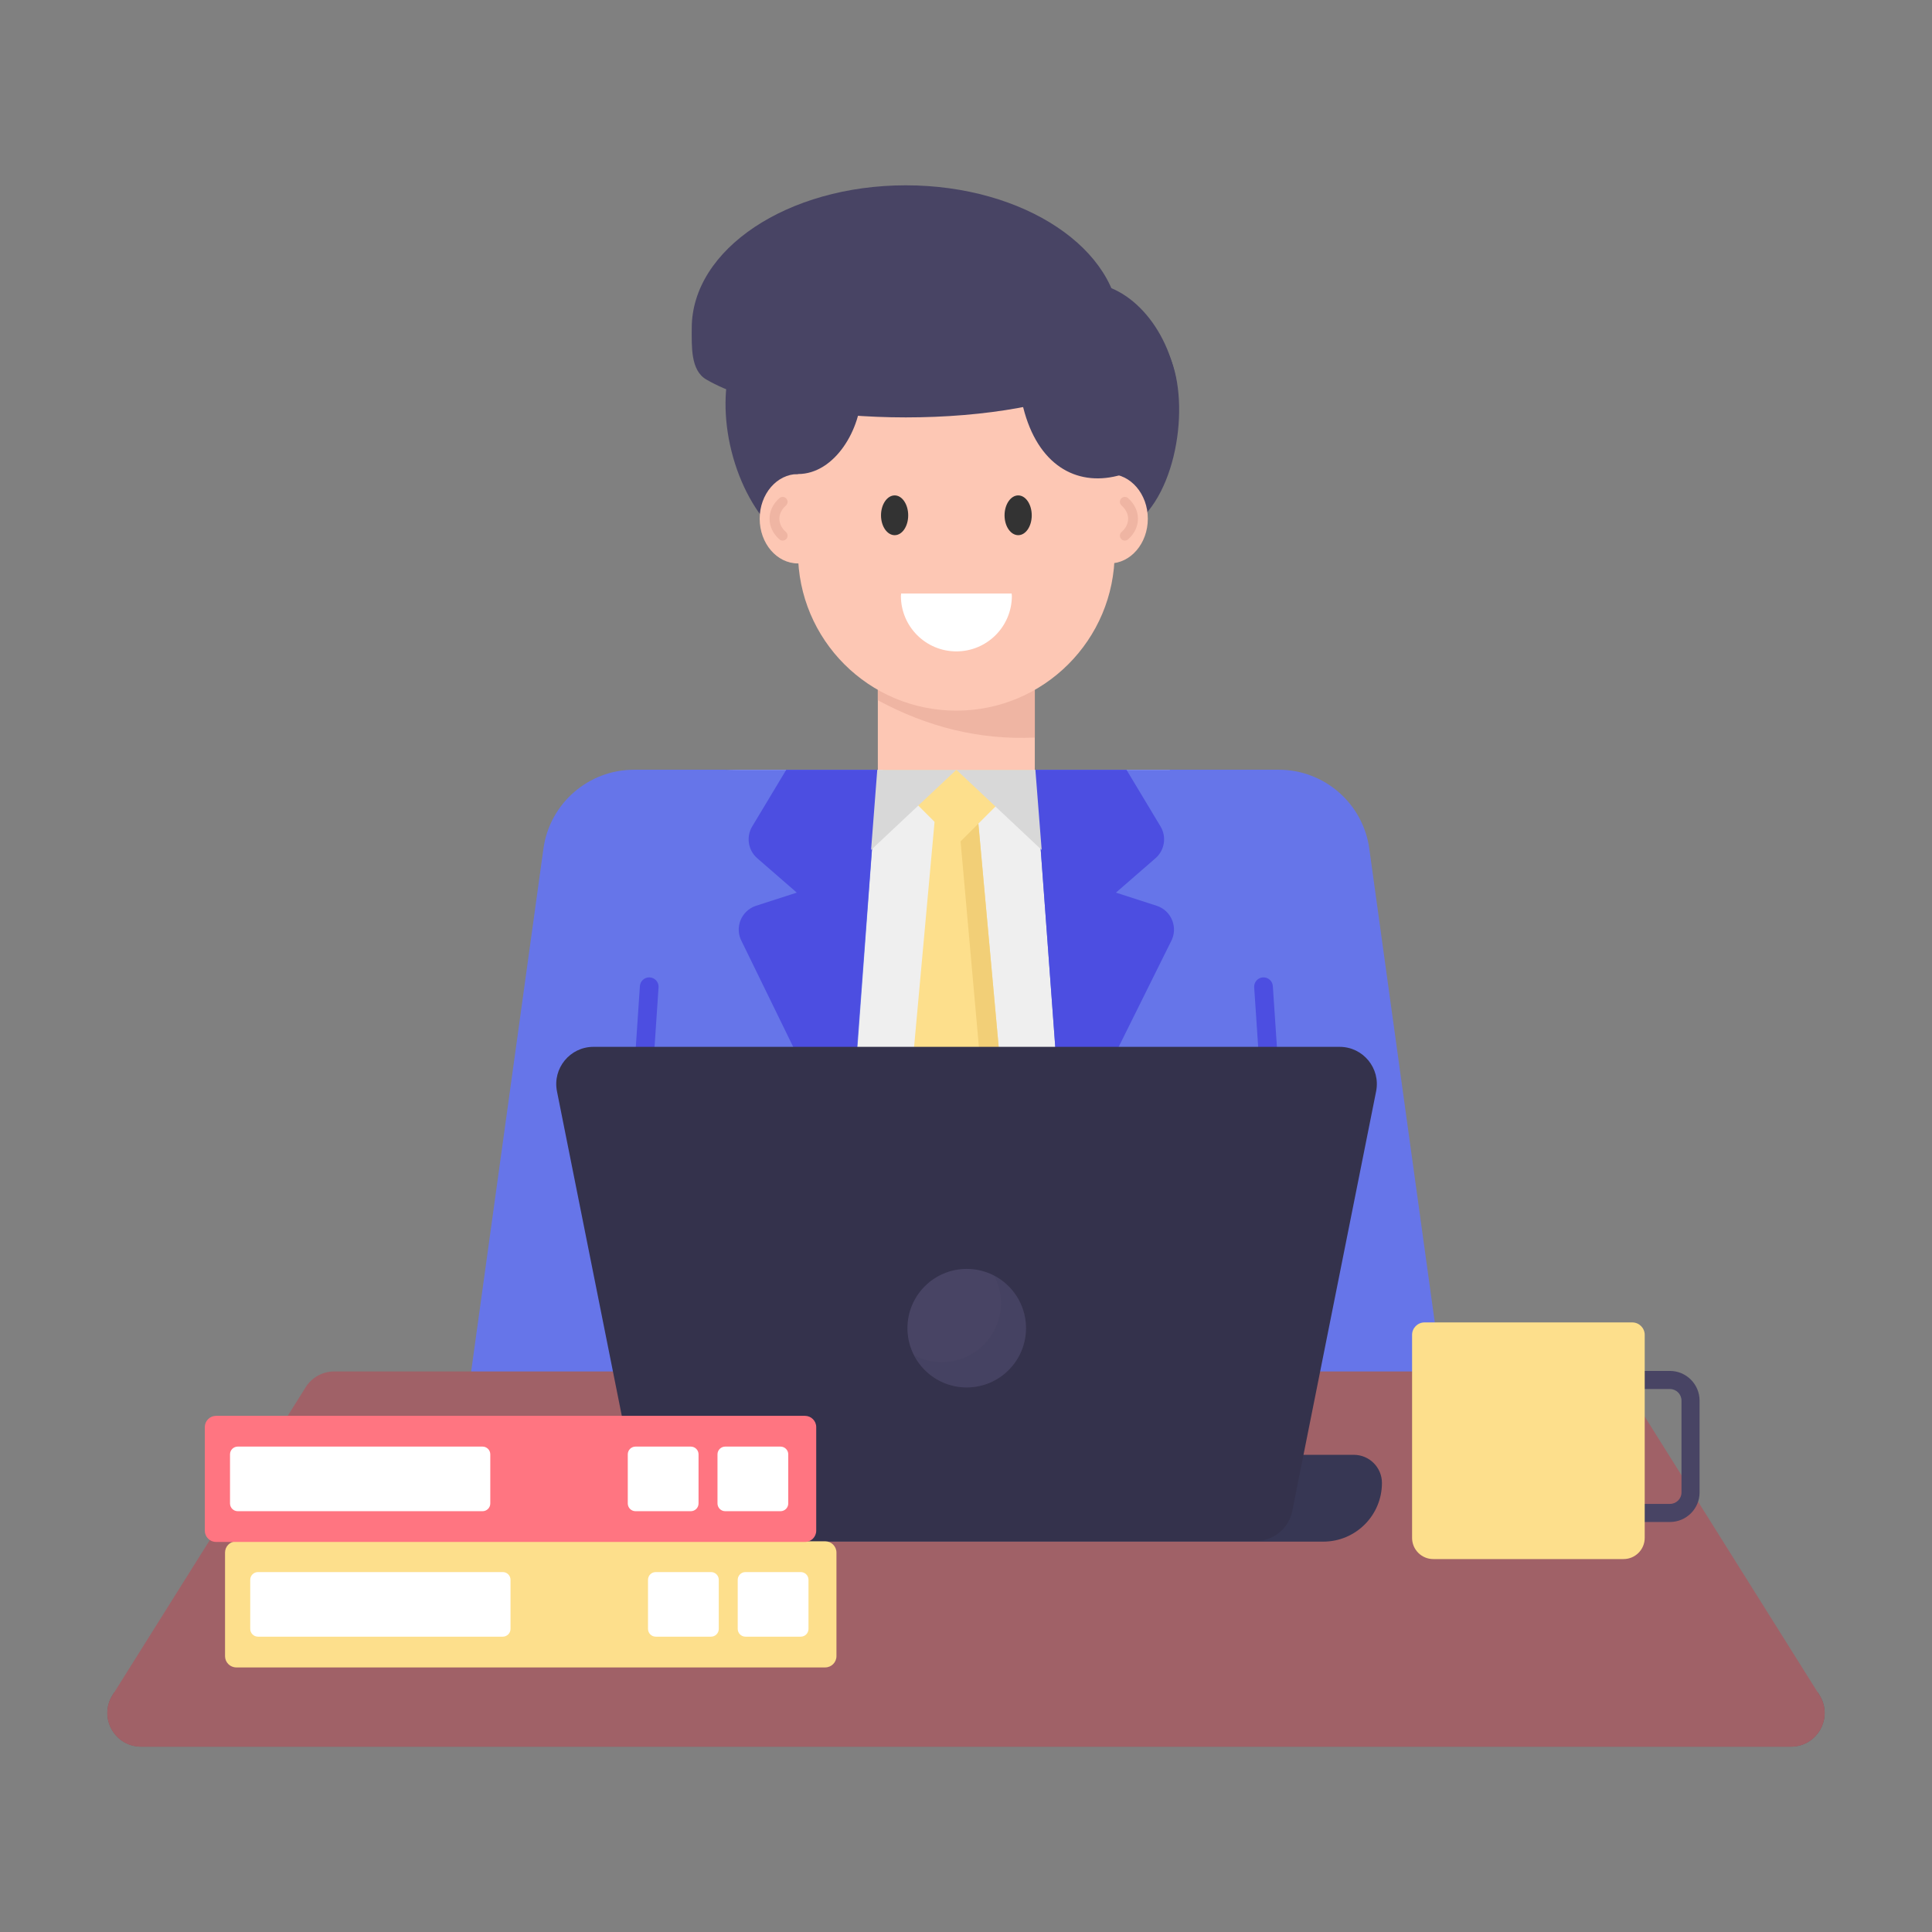 <svg width="110" height="110" viewBox="0 0 110 110" fill="none" xmlns="http://www.w3.org/2000/svg">
<rect x="0" y="0" width="110" height="110" fill="#808080" stroke="none"/>
<path d="M103.499 96.362H6.502L6.409 96.51C5.606 97.788 6.523 99.446 8.037 99.446H101.964C103.478 99.446 104.395 97.788 103.591 96.51L103.499 96.362Z" fill="#894E57"/>
<path d="M35.553 86.721H72.322V88.767H35.553V86.721Z" fill="#484464"/>
<path d="M72.322 87.364H35.552L36.308 49.331C36.461 46.247 39.006 43.825 42.093 43.825H72.322V87.364Z" fill="#EFEFEF"/>
<path d="M58.803 80.963L54.449 85.173L50.102 80.963L53.356 45.182H55.549L58.803 80.963Z" fill="#FDDF8C"/>
<path d="M54.449 85.173L57.559 80.078L54.449 45.182H55.549L58.803 80.963L54.449 85.173Z" fill="#F2CF77"/>
<path d="M58.768 43.831L54.508 48.091L50.248 43.831H58.768Z" fill="#FDDF8C"/>
<path d="M46.358 88.767C46.618 87.946 46.798 87.088 46.864 86.194L49.983 43.829H36.581L34.947 88.767H46.358Z" fill="#6675E9"/>
<path d="M62.545 88.767H73.956L72.322 43.829H58.92L62.039 86.194C62.105 87.088 62.285 87.946 62.545 88.767Z" fill="#6675E9"/>
<path d="M66.709 20.58C67.776 23.485 66.841 28.904 63.953 30.244C61.74 31.271 58.997 28.674 58.176 25.415C57.353 22.148 58.608 19.014 60.974 18.418C63.344 17.821 65.547 17.417 66.709 20.58Z" fill="#484464"/>
<path d="M50.233 23.547C51.198 27.376 50.06 30.974 47.689 31.571C45.324 32.167 42.617 29.538 41.653 25.708C40.686 21.869 41.824 18.272 44.19 17.676C46.56 17.079 49.266 19.708 50.233 23.547Z" fill="#484464"/>
<path d="M44.765 43.83L42.828 47.053C42.471 47.647 42.592 48.411 43.115 48.865L45.366 50.822L43.05 51.57C42.195 51.846 41.805 52.832 42.239 53.618L48.307 66.049L49.983 43.83H44.765Z" fill="#4C4EE1"/>
<path d="M64.138 43.83L66.075 47.053C66.432 47.647 66.311 48.411 65.788 48.865L63.537 50.822L65.853 51.57C66.707 51.846 67.098 52.832 66.664 53.618L60.548 65.941L58.92 43.83H64.138Z" fill="#4C4EE1"/>
<path d="M49.948 43.829H54.452L49.596 48.391L49.948 43.829Z" fill="#D8D8D8"/>
<path d="M59.308 48.391L55.172 44.505L54.452 43.829H58.951L59.308 48.391Z" fill="#D8D8D8"/>
<path d="M49.98 37.346H58.917V43.832H49.98V37.346Z" fill="#FDC7B4"/>
<path d="M58.919 37.346V41.993C55.754 42.142 52.789 41.385 49.98 39.87V37.346H58.919Z" fill="#EFB5A3"/>
<path d="M63.17 32.08C64.375 32.08 65.352 30.941 65.352 29.535C65.352 28.129 64.375 26.99 63.17 26.99C61.966 26.99 60.989 28.129 60.989 29.535C60.989 30.941 61.966 32.08 63.17 32.08Z" fill="#FDC7B4"/>
<path d="M64.043 30.78C63.965 30.78 63.888 30.748 63.833 30.684C63.73 30.568 63.741 30.392 63.857 30.289C64.098 30.077 64.23 29.81 64.23 29.535C64.23 29.262 64.098 28.994 63.857 28.782C63.741 28.679 63.73 28.503 63.833 28.387C63.935 28.269 64.111 28.26 64.228 28.362C64.591 28.681 64.79 29.098 64.79 29.535C64.79 29.973 64.591 30.39 64.228 30.709C64.175 30.757 64.109 30.78 64.043 30.78Z" fill="#EFB5A3"/>
<path d="M45.434 32.08C46.639 32.08 47.616 30.941 47.616 29.535C47.616 28.129 46.639 26.99 45.434 26.99C44.23 26.99 43.253 28.129 43.253 29.535C43.253 30.941 44.23 32.08 45.434 32.08Z" fill="#FDC7B4"/>
<path d="M44.561 30.78C44.495 30.78 44.429 30.757 44.376 30.709C44.013 30.39 43.814 29.973 43.814 29.535C43.814 29.098 44.013 28.681 44.376 28.362C44.492 28.26 44.669 28.269 44.771 28.387C44.874 28.503 44.863 28.679 44.747 28.782C44.506 28.994 44.374 29.262 44.374 29.535C44.374 29.81 44.506 30.077 44.747 30.289C44.863 30.392 44.874 30.568 44.771 30.684C44.716 30.748 44.639 30.78 44.561 30.78Z" fill="#EFB5A3"/>
<path d="M63.465 18.306V31.446C63.465 36.426 59.429 40.461 54.449 40.461C49.469 40.461 45.434 36.426 45.434 31.446V18.306C45.434 17.991 45.689 17.751 46.004 17.751H62.895C63.209 17.751 63.465 17.991 63.465 18.306Z" fill="#FDC7B4"/>
<path d="M66.841 21.047C67.662 24.306 65.995 26.494 63.625 27.091C61.259 27.687 59.081 26.467 58.26 23.208C57.437 19.941 58.692 16.807 61.058 16.211C63.428 15.614 66.018 17.78 66.841 21.047Z" fill="#484464"/>
<path d="M51.709 29.342C51.709 29.968 51.366 30.471 50.939 30.471C50.512 30.471 50.161 29.968 50.161 29.342C50.161 28.717 50.512 28.206 50.939 28.206C51.366 28.206 51.709 28.717 51.709 29.342Z" fill="#333333"/>
<path d="M58.743 29.342C58.743 29.968 58.4 30.471 57.973 30.471C57.546 30.471 57.195 29.968 57.195 29.342C57.195 28.717 57.546 28.206 57.973 28.206C58.4 28.206 58.743 28.717 58.743 29.342Z" fill="#333333"/>
<path d="M51.307 33.793C51.305 33.839 51.294 33.882 51.294 33.928C51.294 35.673 52.708 37.087 54.452 37.087C56.197 37.087 57.611 35.673 57.611 33.928C57.611 33.882 57.599 33.839 57.597 33.793H51.307Z" fill="white"/>
<path d="M83.074 88.767L82.716 86.318L73.55 87.656L73.712 88.767H83.074Z" fill="#FDC7B4"/>
<path d="M83.545 88.71H73.778L66.602 43.825H72.804C75.404 43.825 77.606 45.744 77.962 48.319L83.545 88.71Z" fill="#6675E9"/>
<path d="M74.109 88.71C73.815 88.721 73.567 88.492 73.556 88.198L71.407 56.201C71.395 55.907 71.624 55.659 71.918 55.648C72.213 55.637 72.46 55.866 72.471 56.16L74.621 88.157C74.632 88.451 74.403 88.698 74.109 88.71Z" fill="#4C4EE1"/>
<path d="M35.191 88.767L35.353 87.656L26.187 86.318L25.829 88.767H35.191Z" fill="#FDC7B4"/>
<path d="M25.358 88.71H35.125L41.329 43.825H36.099C33.499 43.825 31.297 45.744 30.941 48.319L25.358 88.71Z" fill="#6675E9"/>
<path d="M34.794 88.71C35.088 88.721 35.335 88.492 35.347 88.198L37.496 56.201C37.508 55.907 37.279 55.659 36.984 55.648C36.69 55.637 36.443 55.866 36.432 56.16L34.282 88.157C34.271 88.451 34.5 88.698 34.794 88.71Z" fill="#4C4EE1"/>
<path d="M49.043 22.304C49.043 24.41 47.54 26.99 45.434 26.99C43.328 26.99 41.418 24.41 41.418 22.304C41.418 20.198 43.125 18.491 45.231 18.491C47.336 18.491 49.043 20.198 49.043 22.304Z" fill="#484464"/>
<path d="M101.966 99.449H8.032C6.524 99.449 5.606 97.789 6.407 96.512L17.404 78.983C17.755 78.424 18.368 78.085 19.028 78.085H90.97C91.63 78.085 92.243 78.424 92.594 78.983L103.591 96.512C104.392 97.789 103.474 99.449 101.966 99.449Z" fill="#A06167"/>
<path d="M75.342 87.774H35.392C33.548 87.774 32.052 86.278 32.052 84.434C32.052 83.549 32.77 82.831 33.655 82.831H77.079C77.964 82.831 78.682 83.549 78.682 84.434C78.682 86.278 77.187 87.774 75.342 87.774Z" fill="#373754"/>
<path d="M71.498 87.737H38.564C37.554 87.737 36.684 87.024 36.486 86.034L31.712 62.137C31.45 60.826 32.452 59.603 33.789 59.603H76.273C77.61 59.603 78.612 60.826 78.35 62.137L73.576 86.034C73.378 87.024 72.508 87.737 71.498 87.737Z" fill="#34324C"/>
<path d="M55.041 78.995C56.905 78.995 58.416 77.484 58.416 75.62C58.416 73.757 56.905 72.246 55.041 72.246C53.177 72.246 51.666 73.757 51.666 75.62C51.666 77.484 53.177 78.995 55.041 78.995Z" fill="#484464"/>
<g opacity="0.15">
<path d="M58.419 75.622C58.419 77.486 56.908 78.996 55.045 78.996C53.735 78.996 52.615 78.253 52.06 77.168C52.532 77.415 53.063 77.557 53.617 77.557C55.481 77.557 56.991 76.047 56.991 74.183C56.991 73.629 56.85 73.098 56.602 72.638C57.687 73.192 58.419 74.325 58.419 75.622Z" fill="#373754"/>
</g>
<path d="M46.983 94.936H13.454C13.1 94.936 12.813 94.649 12.813 94.295V88.397C12.813 88.043 13.1 87.756 13.454 87.756H46.983C47.337 87.756 47.624 88.043 47.624 88.397V94.295C47.624 94.649 47.337 94.936 46.983 94.936Z" fill="#FDDF8C"/>
<path d="M28.626 93.185H14.688C14.445 93.185 14.247 92.987 14.247 92.744V89.948C14.247 89.704 14.445 89.507 14.688 89.507H28.626C28.869 89.507 29.067 89.704 29.067 89.948V92.744C29.067 92.987 28.869 93.185 28.626 93.185Z" fill="white"/>
<path d="M45.591 93.185H42.444C42.2 93.185 42.003 92.987 42.003 92.744V89.948C42.003 89.704 42.2 89.507 42.444 89.507H45.591C45.835 89.507 46.032 89.704 46.032 89.948V92.744C46.032 92.987 45.835 93.185 45.591 93.185Z" fill="white"/>
<path d="M40.483 93.185H37.336C37.092 93.185 36.895 92.987 36.895 92.744V89.948C36.895 89.704 37.092 89.507 37.336 89.507H40.483C40.727 89.507 40.924 89.704 40.924 89.948V92.744C40.924 92.987 40.727 93.185 40.483 93.185Z" fill="white"/>
<path d="M45.831 87.792H12.302C11.948 87.792 11.661 87.505 11.661 87.151V81.253C11.661 80.899 11.948 80.612 12.302 80.612H45.831C46.185 80.612 46.472 80.899 46.472 81.253V87.151C46.472 87.505 46.185 87.792 45.831 87.792Z" fill="#FF7581"/>
<path d="M27.474 86.041H13.537C13.293 86.041 13.096 85.844 13.096 85.6V82.804C13.096 82.561 13.293 82.363 13.537 82.363H27.474C27.717 82.363 27.915 82.561 27.915 82.804V85.6C27.915 85.844 27.717 86.041 27.474 86.041Z" fill="white"/>
<path d="M44.439 86.041H41.292C41.048 86.041 40.851 85.844 40.851 85.6V82.804C40.851 82.561 41.048 82.363 41.292 82.363H44.439C44.683 82.363 44.88 82.561 44.88 82.804V85.6C44.88 85.844 44.683 86.041 44.439 86.041Z" fill="white"/>
<path d="M39.331 86.041H36.184C35.94 86.041 35.743 85.844 35.743 85.6V82.804C35.743 82.561 35.94 82.363 36.184 82.363H39.331C39.575 82.363 39.772 82.561 39.772 82.804V85.6C39.772 85.844 39.575 86.041 39.331 86.041Z" fill="white"/>
<path d="M95.078 86.656H91.483V78.055H95.078C96.009 78.055 96.767 78.814 96.767 79.745V84.977C96.767 85.902 96.009 86.656 95.078 86.656ZM92.513 85.626H95.078C95.442 85.626 95.737 85.335 95.737 84.977V79.745C95.737 79.381 95.442 79.085 95.078 79.085H92.513V85.626Z" fill="#484464"/>
<path d="M93.643 76.002V87.561C93.643 88.227 93.103 88.767 92.437 88.767H81.605C80.939 88.767 80.398 88.227 80.398 87.561V76.002C80.398 75.611 80.716 75.293 81.107 75.293H92.934C93.326 75.293 93.643 75.611 93.643 76.002Z" fill="#FDDF8C"/>
<path d="M62.937 21.605C63.833 21.082 63.761 19.714 63.761 18.683C63.761 14.192 58.304 10.551 51.573 10.551C44.842 10.551 39.385 14.192 39.385 18.683C39.385 19.714 39.313 21.082 40.209 21.605C45.144 24.485 58.002 24.485 62.937 21.605Z" fill="#484464"/>
</svg>
